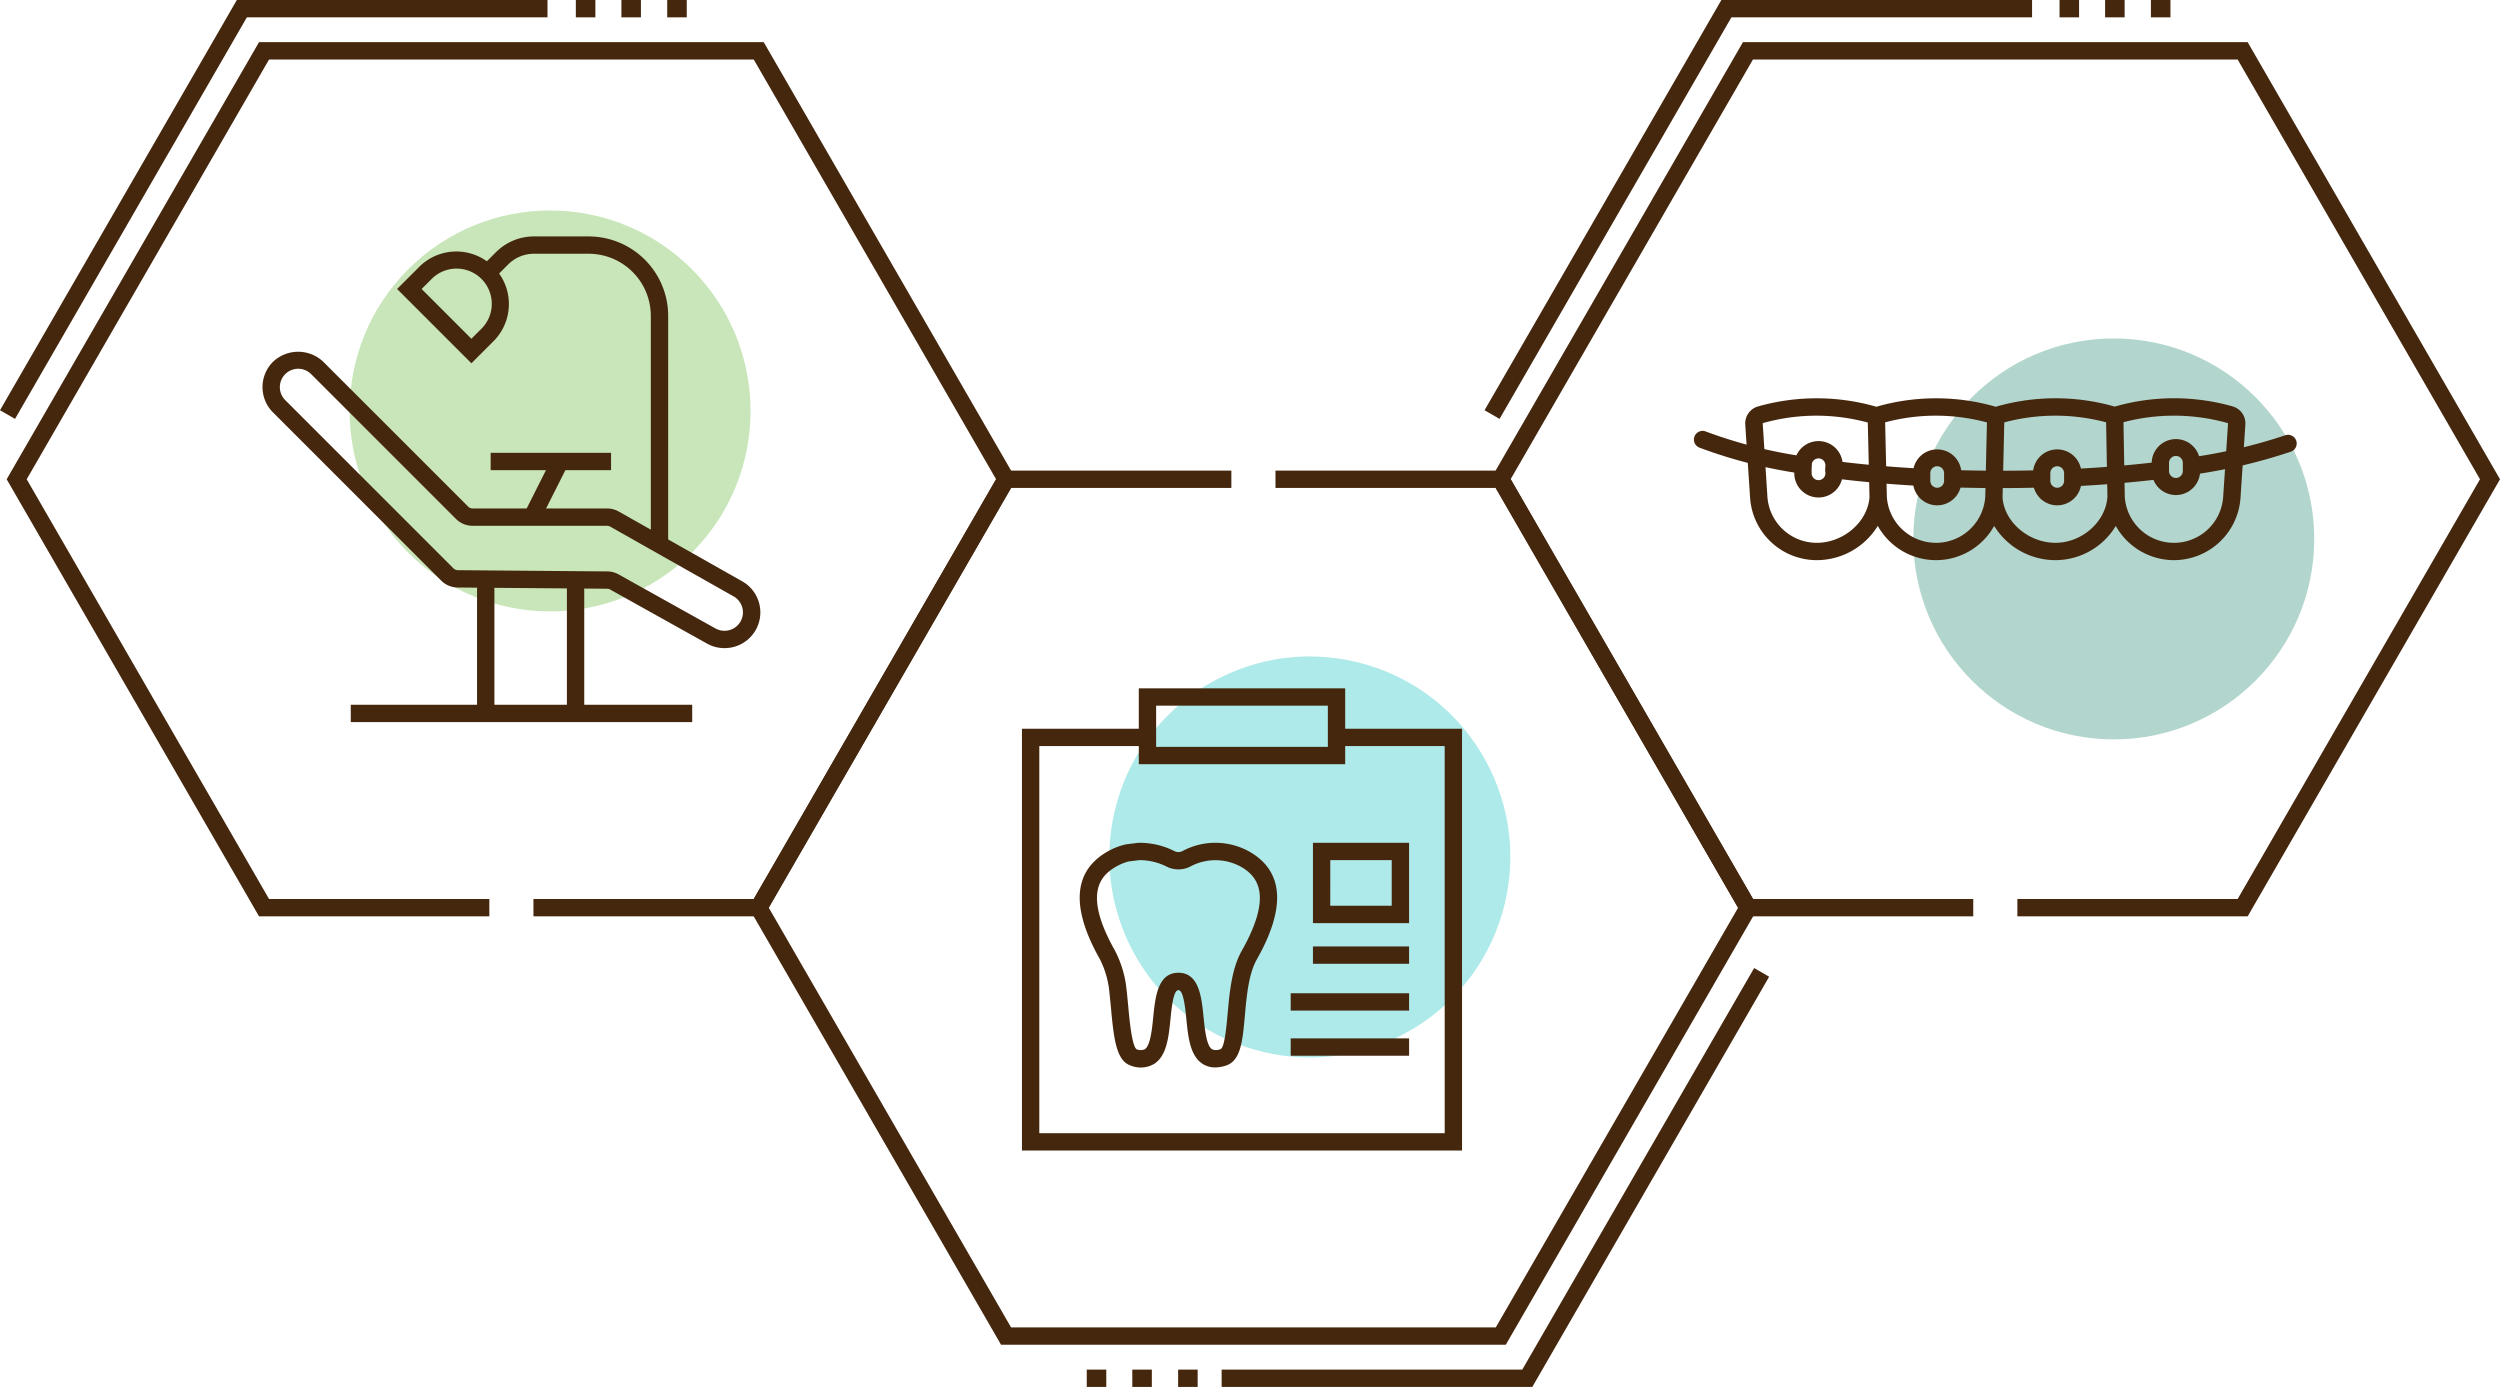 <svg xmlns="http://www.w3.org/2000/svg" width="490" height="271.837" viewBox="0 0 490 271.837"><g transform="translate(-196.767 -44.617)"><g transform="translate(406.187 165.275)" opacity="0.33"><circle cx="39.292" cy="39.292" r="39.292" transform="matrix(0.231, -0.973, 0.973, 0.231, 0, 76.461)" fill="#09bfbe"></circle></g><g transform="translate(249.014 69.597)" opacity="0.33"><circle cx="39.292" cy="39.292" r="39.292" transform="translate(0 55.567) rotate(-45)" fill="#57b32c"></circle></g><g transform="translate(571.773 110.954)" opacity="0.33"><circle cx="39.292" cy="39.292" r="39.292" fill="#158466"></circle></g><g transform="translate(343.515 136.849)"><path d="M388.317,243.087H289.392l-49.462-85.669,49.462-85.673H334.53v3.4H291.355l-47.5,82.273,47.5,82.269h95l47.5-82.269-47.5-82.273H343.177v-3.4h45.141l.488.85,48.972,84.823Z" transform="translate(-239.931 -71.745)" fill="#45270e"></path></g><g transform="translate(488.924 52.881)"><path d="M431.087,218.388h-45.14v-3.4h43.175l47.5-82.269-47.5-82.271h-95l-47.5,82.271,47.5,82.269H377.3v3.4H332.16l-.488-.85L282.7,132.719l49.46-85.671h98.927l.488.85,48.969,84.821Z" transform="translate(-282.7 -47.048)" fill="#45270e"></path></g><g transform="translate(198.074 52.881)"><path d="M345.536,218.388H300.4v-3.4h43.177l47.5-82.269-47.5-82.271h-95l-47.5,82.271,47.5,82.269h43.177v3.4H246.613l-49.462-85.669,49.462-85.671h98.923L395,132.719Z" transform="translate(-197.151 -47.048)" fill="#45270e"></path></g><g transform="translate(196.767 44.617)"><path d="M199.712,126.722l-2.945-1.7,46.422-80.405H304.08v3.4H245.151Z" transform="translate(-196.767 -44.617)" fill="#45270e"></path></g><g transform="translate(487.739 44.617)"><path d="M285.293,126.722l-2.941-1.7L328.77,44.617h60.894v3.4H330.736Z" transform="translate(-282.352 -44.617)" fill="#45270e"></path></g><g transform="translate(436.208 234.351)"><path d="M328.088,182.528H267.195v-3.4h58.927l45.443-78.7,2.942,1.7Z" transform="translate(-267.195 -100.424)" fill="#45270e"></path></g><g transform="translate(309.632 44.617)"><rect width="3.828" height="3.4" fill="#45270e"></rect><g transform="translate(8.929)"><rect width="3.828" height="3.4" fill="#45270e"></rect></g><g transform="translate(17.91)"><rect width="3.828" height="3.4" fill="#45270e"></rect></g></g><g transform="translate(600.437 44.617)"><rect width="3.828" height="3.4" fill="#45270e"></rect><g transform="translate(8.928)"><rect width="3.828" height="3.4" fill="#45270e"></rect></g><g transform="translate(17.909)"><rect width="3.828" height="3.4" fill="#45270e"></rect></g></g><g transform="translate(409.77 313.055)"><rect width="3.828" height="3.4" fill="#45270e"></rect><g transform="translate(8.929)"><rect width="3.828" height="3.4" fill="#45270e"></rect></g><g transform="translate(17.909)"><rect width="3.828" height="3.4" fill="#45270e"></rect></g></g><g transform="translate(248.218 90.953)"><g transform="translate(68.318 55.023)"><path d="M231.995,74.43" transform="translate(-231.995 -74.43)" fill="#45270e"></path></g><g transform="translate(0 22.607)"><path d="M302.426,122.983a6.915,6.915,0,0,1-3.386-.881l-19-10.6a1.233,1.233,0,0,0-.585-.156l-29.283-.241a4.633,4.633,0,0,1-3.264-1.37L213.945,76.773a7.005,7.005,0,0,1,0-9.893,7.159,7.159,0,0,1,9.893,0L252.2,95.241a1.276,1.276,0,0,0,.9.371h26.345a4.665,4.665,0,0,1,2.278.6L305.9,109.877a7,7,0,0,1-3.471,13.106ZM218.892,68.229a3.6,3.6,0,0,0-2.543,6.14l32.965,32.965a1.264,1.264,0,0,0,.891.374l29.276.241a4.635,4.635,0,0,1,2.217.588l19,10.6a3.631,3.631,0,0,0,4.882-1.35,3.605,3.605,0,0,0-1.353-4.947L280.052,99.174a1.243,1.243,0,0,0-.605-.163H253.1a4.641,4.641,0,0,1-3.3-1.367L221.435,69.283A3.569,3.569,0,0,0,218.892,68.229Z" transform="translate(-211.9 -64.895)" fill="#45270e"></path></g><g transform="translate(64.819 55.023)"><path d="M230.966,74.43" transform="translate(-230.966 -74.43)" fill="#45270e"></path></g><g transform="translate(26.381 2.811)"><path d="M234.221,81.128,219.66,66.567l4.488-4.488a10.3,10.3,0,0,1,14.561,14.565Zm-9.754-14.561,9.754,9.754,2.084-2.081a6.9,6.9,0,0,0-9.754-9.757Z" transform="translate(-219.66 -59.073)" fill="#45270e"></path></g><g transform="translate(43.026)"><path d="M261.039,118.226h-3.4V73.817a12.184,12.184,0,0,0-12.168-12.171H234.738a7.1,7.1,0,0,0-5.052,2.094l-2.727,2.727-2.4-2.4,2.727-2.727a10.489,10.489,0,0,1,7.456-3.09h10.733a15.588,15.588,0,0,1,15.568,15.571Z" transform="translate(-224.556 -58.246)" fill="#45270e"></path></g><g transform="translate(44.718 42.416)"><rect width="23.598" height="3.4" fill="#45270e"></rect></g><g transform="translate(51.308 43.351)"><rect width="12.213" height="3.397" transform="translate(0 10.909) rotate(-63.281)" fill="#45270e"></rect></g><g transform="translate(42.052 67.905)"><rect width="3.4" height="25.1" fill="#45270e"></rect></g><g transform="translate(59.661 67.905)"><rect width="3.4" height="25.1" fill="#45270e"></rect></g><g transform="translate(17.298 91.796)"><rect width="66.924" height="3.4" fill="#45270e"></rect></g></g><g transform="translate(397.07 179.522)"><g transform="translate(0 7.921)"><path d="M341.94,169.308H255.683V86.627h24.6v3.4h-21.2v75.882H338.54V90.027h-21.2v-3.4h24.6Z" transform="translate(-255.683 -86.627)" fill="#45270e"></path></g><g transform="translate(22.901)"><path d="M302.873,99.181H262.419V84.3h40.454Zm-37.055-3.4h33.655V87.7H265.819Z" transform="translate(-262.419 -84.297)" fill="#45270e"></path></g><g transform="translate(11.321 30.27)"><path d="M285.569,137.243a4.431,4.431,0,0,1-2.492-.717c-2.448-1.6-2.815-5.273-3.169-8.826-.228-2.234-.568-5.61-1.55-5.61s-1.323,3.376-1.55,5.61c-.354,3.553-.724,7.225-3.169,8.826a5.207,5.207,0,0,1-4.624.35c-2.914-.938-3.345-5.576-3.893-11.451-.1-1.071-.2-2.138-.316-3.155a17.959,17.959,0,0,0-1.816-6.2c-5.63-9.955-5.283-16.982,1.034-20.882a13.064,13.064,0,0,1,4.032-1.666l2.38-.3a15.008,15.008,0,0,1,7.143,1.618,1.735,1.735,0,0,0,1.564,0,13.669,13.669,0,0,1,13.548.347c6.32,3.9,6.667,10.93,1.037,20.882-1.608,2.835-2,7.174-2.342,11-.442,4.957-.8,8.87-3.689,9.8A6.936,6.936,0,0,1,285.569,137.243ZM270.882,96.612c-.068,0-.136,0-.2,0l-2.047.255a9.867,9.867,0,0,0-2.825,1.214c-2.893,1.785-6.021,5.419.139,16.312a21.073,21.073,0,0,1,2.223,7.4l.01.054c.119,1.047.224,2.156.326,3.26.272,2.934.731,7.85,1.635,8.568a2.037,2.037,0,0,0,1.635,0c1.085-.711,1.411-3.951,1.649-6.317.388-3.866.87-8.673,4.93-8.673s4.542,4.807,4.93,8.67c.238,2.366.564,5.61,1.649,6.32a2.121,2.121,0,0,0,1.72-.041c.765-.428,1.129-4.461,1.343-6.871.377-4.172.8-8.894,2.767-12.372,6.164-10.89,3.029-14.527.139-16.316a10.392,10.392,0,0,0-10.261-.184,5.142,5.142,0,0,1-4.569,0A11.9,11.9,0,0,0,270.882,96.612Z" transform="translate(-259.013 -93.2)" fill="#45270e"></path></g><g transform="translate(52.674 59.771)"><rect width="23.204" height="3.4" fill="#45270e"></rect></g><g transform="translate(57.033 50.598)"><rect width="18.845" height="3.4" fill="#45270e"></rect></g><g transform="translate(52.674 68.619)"><rect width="23.204" height="3.4" fill="#45270e"></rect></g><g transform="translate(57.032 30.282)"><path d="M291.3,108.945H272.458V93.2H291.3Zm-15.445-3.4H287.9V96.6H275.858Z" transform="translate(-272.458 -93.204)" fill="#45270e"></path></g></g><g transform="translate(528.774 122.688)"><g transform="translate(10.055)"><path d="M381.419,99.3a13.106,13.106,0,0,1-11.41-6.7,13.855,13.855,0,0,1-11.821,6.7,14.137,14.137,0,0,1-12.015-6.708,13.043,13.043,0,0,1-22.809-.014A14.065,14.065,0,0,1,311.376,99.3a13.1,13.1,0,0,1-13.038-12.2l-.952-14.388a3.465,3.465,0,0,1,2.5-3.543,42.215,42.215,0,0,1,22.979,0c.071.02.146.044.214.071.075-.027.146-.051.221-.071a42.191,42.191,0,0,1,22.973,0,2.21,2.21,0,0,1,.211.071c.078-.027.15-.051.228-.075a42.133,42.133,0,0,1,22.966,0l.129.037.136-.041a42.133,42.133,0,0,1,22.966,0,3.461,3.461,0,0,1,2.5,3.546l-.952,14.385A13.1,13.1,0,0,1,381.419,99.3Zm-9.9-27.039.258,14.7a9.666,9.666,0,0,0,19.284-.085l.952-14.385-.031-.044A38.811,38.811,0,0,0,371.519,72.264Zm-23.7,14.769c.32,4.739,5.069,8.87,10.366,8.87,5.185,0,9.839-4.107,10.189-8.975l-.258-14.64a38.69,38.69,0,0,0-19.96.014ZM324.805,72.288l.337,14.667a9.666,9.666,0,0,0,19.284-.075l.33-14.575A38.506,38.506,0,0,0,324.805,72.288Zm-13.463-1.306a38.63,38.63,0,0,0-10.533,1.469l.921,14.429a9.7,9.7,0,0,0,9.645,9.023c5.276,0,10.009-4.1,10.366-8.965l-.337-14.612A38.469,38.469,0,0,0,311.342,70.982Z" transform="translate(-297.379 -67.58)" fill="#45270e"></path></g><g transform="translate(0 6.383)"><path d="M315.8,77.863a1.507,1.507,0,0,1-.275-.024,95.52,95.52,0,0,1-20.045-5.107,1.7,1.7,0,0,1,1.288-3.148,92.483,92.483,0,0,0,19.3,4.9,1.7,1.7,0,0,1-.269,3.376Z" transform="translate(-294.421 -69.458)" fill="#45270e"></path></g><g transform="translate(25.772 12.268)"><path d="M320.582,76.092l-.1,0c-5.926-.323-11.641-.83-17-1.513a1.7,1.7,0,0,1,.432-3.373c5.277.673,10.913,1.173,16.758,1.493a1.7,1.7,0,0,1-.092,3.4Z" transform="translate(-302.002 -71.189)" fill="#45270e"></path></g><g transform="translate(49.302 14.056)"><path d="M319.694,75.255c-3.09,0-6.143-.044-9.125-.139a1.7,1.7,0,0,1,.105-3.4c5.467.17,11.247.18,16.751.037a1.772,1.772,0,0,1,1.744,1.656,1.7,1.7,0,0,1-1.656,1.744C324.95,75.217,322.339,75.255,319.694,75.255Z" transform="translate(-308.923 -71.715)" fill="#45270e"></path></g><g transform="translate(72.875 12.453)"><path d="M317.555,76.029a1.7,1.7,0,0,1-.085-3.4c5.736-.292,11.264-.755,16.448-1.374a1.7,1.7,0,1,1,.4,3.376c-5.259.629-10.869,1.1-16.679,1.391Z" transform="translate(-315.856 -71.243)" fill="#45270e"></path></g><g transform="translate(96.267 7.152)"><path d="M324.434,77.449a1.7,1.7,0,0,1-.258-3.379,103.948,103.948,0,0,0,18.165-4.287,1.7,1.7,0,0,1,1.149,3.2A106.038,106.038,0,0,1,324.7,77.429,1.677,1.677,0,0,1,324.434,77.449Z" transform="translate(-322.737 -69.684)" fill="#45270e"></path></g><g transform="translate(19.673 8.376)"><path d="M304.954,81.107a4.753,4.753,0,0,1-4.746-4.75V74.8a4.75,4.75,0,1,1,9.5,0v1.561A4.757,4.757,0,0,1,304.954,81.107Zm0-7.663a1.353,1.353,0,0,0-1.346,1.353v1.561a1.35,1.35,0,0,0,2.7,0V74.8A1.357,1.357,0,0,0,304.954,73.444Z" transform="translate(-300.208 -70.044)" fill="#45270e"></path></g><g transform="translate(42.931 9.913)"><path d="M311.8,81.556a4.753,4.753,0,0,1-4.75-4.746V75.246a4.751,4.751,0,0,1,9.5,0v1.564A4.754,4.754,0,0,1,311.8,81.556Zm0-7.66a1.351,1.351,0,0,0-1.35,1.35v1.564a1.351,1.351,0,0,0,2.7,0V75.246A1.354,1.354,0,0,0,311.8,73.9Z" transform="translate(-307.049 -70.496)" fill="#45270e"></path></g><g transform="translate(66.458 9.913)"><path d="M318.718,81.556a4.753,4.753,0,0,1-4.75-4.746V75.246a4.751,4.751,0,0,1,9.5,0v1.564A4.754,4.754,0,0,1,318.718,81.556Zm0-7.66a1.351,1.351,0,0,0-1.35,1.35v1.564a1.351,1.351,0,0,0,2.7,0V75.246A1.354,1.354,0,0,0,318.718,73.9Z" transform="translate(-313.969 -70.496)" fill="#45270e"></path></g><g transform="translate(89.723 7.896)"><path d="M325.565,80.966a4.758,4.758,0,0,1-4.753-4.753V74.653a4.751,4.751,0,0,1,9.5,0v1.561A4.757,4.757,0,0,1,325.565,80.966Zm0-7.663a1.354,1.354,0,0,0-1.353,1.35v1.561a1.351,1.351,0,1,0,2.7,0V74.653A1.351,1.351,0,0,0,325.565,73.3Z" transform="translate(-320.812 -69.903)" fill="#45270e"></path></g></g></g></svg>